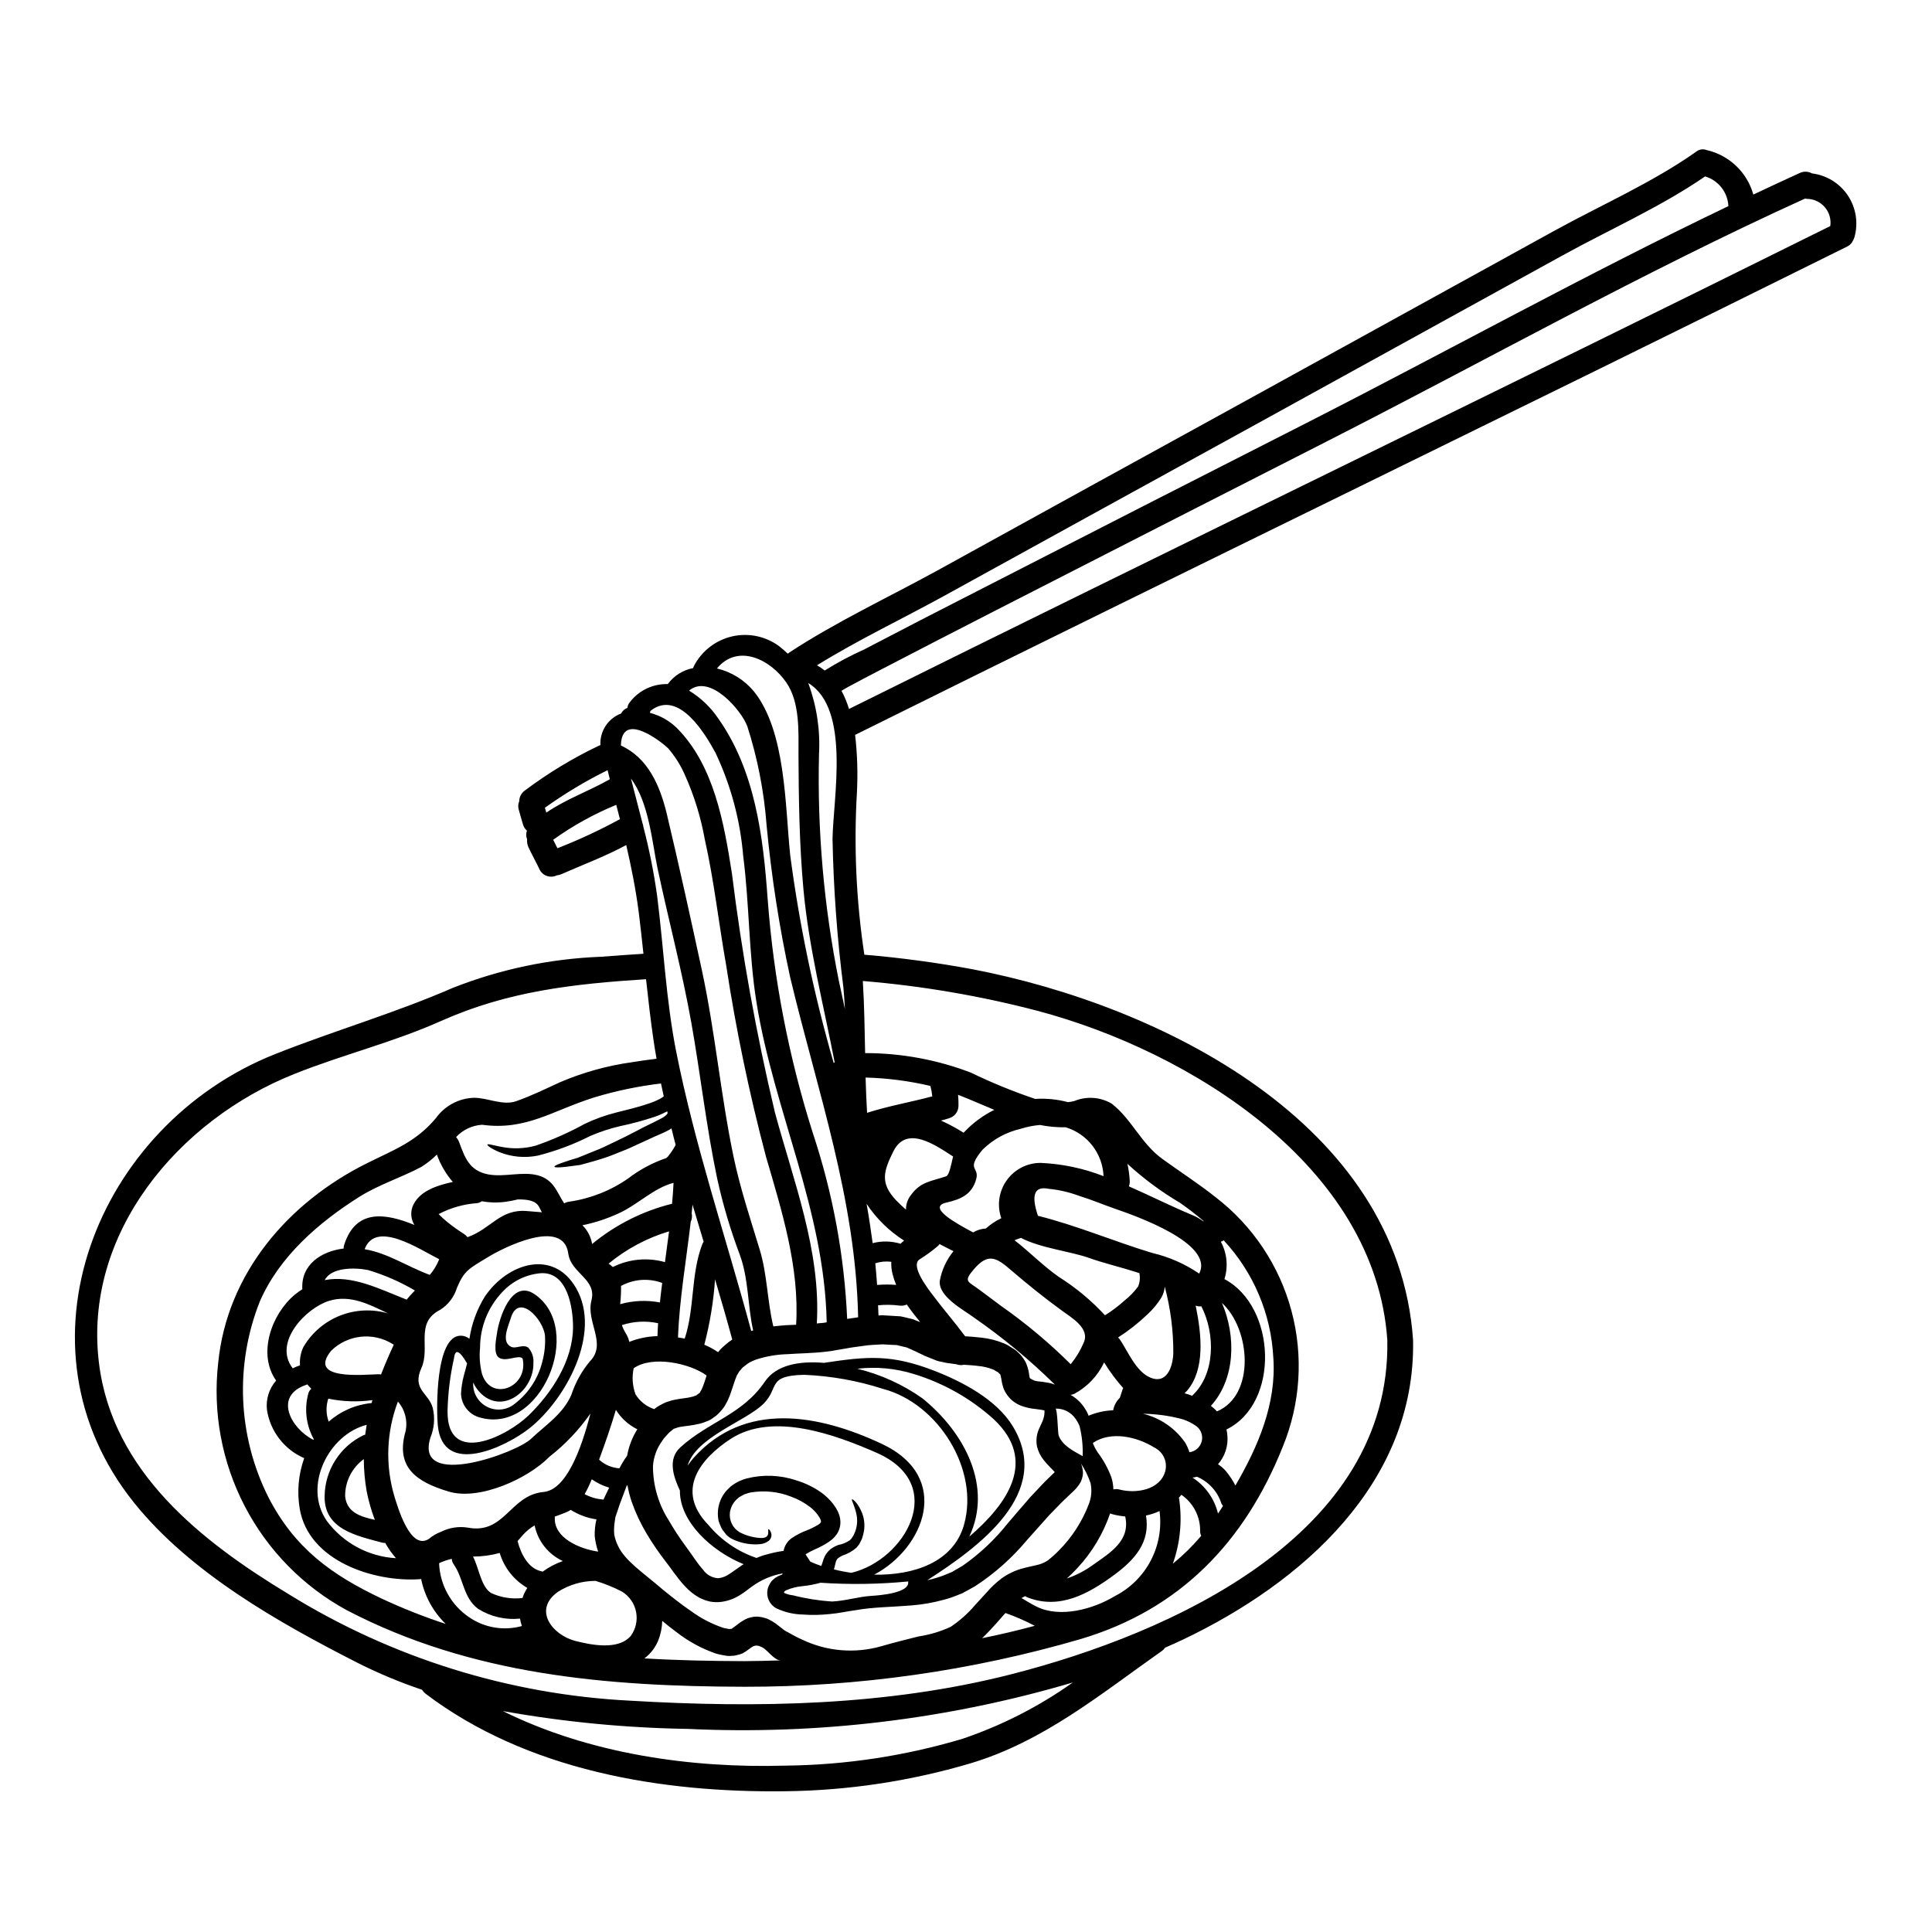 <?xml version="1.0" encoding="UTF-8"?>
<!-- Uploaded to: SVG Find, www.svgrepo.com, Generator: SVG Find Mixer Tools -->
<svg fill="#000000" width="800px" height="800px" version="1.1" viewBox="144 144 512 512" xmlns="http://www.w3.org/2000/svg">
 <g>
  <path d="m343.95 572.45 0.543-0.023h0.18l0.344 0.023c0.156 0.023 0.156 0 0.453 0.047v0.004c0.293 0.039 0.578 0.098 0.863 0.18 0.297 0.066 0.59 0.156 0.863 0.246 0.273 0.09 0.395 0.18 0.59 0.273 0.625 0.301 1.227 0.66 1.793 1.066 0.789 0.59 1.52 1.18 2.289 1.77l0.363 0.227 0.137 0.09 0.34 0.156 1.27 0.703 0.004 0.008c0.82 0.469 1.672 0.895 2.539 1.27 6.566 3.156 14.062 3.785 21.059 1.77 3.269-0.953 6.586-1.766 9.84-2.586 2.945-0.441 5.809-1.297 8.512-2.543 2.394-1.605 4.559-3.527 6.426-5.719 1.066-1.156 2.133-2.312 3.176-3.473 1.184-1.359 2.5-2.59 3.938-3.676 0.797-0.57 1.637-1.07 2.519-1.496 0.477-0.203 0.816-0.395 1.406-0.613l1.09-0.363c2.019-0.59 3.356-0.789 4.586-1.113 0.945-0.23 1.848-0.629 2.652-1.184 1.023-0.805 1.992-1.676 2.902-2.609 3.457-3.481 6.148-7.644 7.902-12.227 0.711-1.789 0.879-3.746 0.477-5.629-0.633-1.848-1.496-3.609-2.566-5.242 0.023 0.09 0.07 0.156 0.113 0.273l0.203 0.613c0.066 0.246 0.113 0.52 0.156 0.789v-0.004c0.105 0.562 0.105 1.137 0 1.699-0.102 0.516-0.262 1.02-0.473 1.5-0.203 0.34-0.434 0.746-0.637 1.02l-0.59 0.727-0.52 0.566c-1.344 1.316-2.406 2.223-3.43 3.266-1.066 1.113-2.133 2.199-3.199 3.289-2.019 2.269-4.016 4.496-5.969 6.691v0.004c-3.938 4.703-8.547 8.797-13.688 12.145l-1.996 1.109-1.023 0.547-0.223 0.133-0.137 0.066-0.246 0.113-0.07 0.023-0.477 0.18-0.004 0.004c-1.324 0.566-2.691 1.039-4.086 1.41-2.766 0.758-5.602 1.258-8.461 1.496-5.398 0.453-10.215 0.434-14.777 1.246-2.406 0.32-4.539 0.844-7.012 1.047h0.004c-2.356 0.258-4.727 0.305-7.086 0.133-2.453-0.043-4.867-0.609-7.086-1.656-1.781-0.977-2.719-3-2.312-4.992 0.062-0.266 0.148-0.531 0.25-0.785 0.195-0.5 0.461-0.965 0.789-1.387 0.285-0.297 0.59-0.578 0.91-0.836l0.91-0.547c0.34-0.156 0.633-0.246 0.953-0.363h-0.004c0.066-0.121 0.141-0.234 0.227-0.34-2.953 0.523-5.746 1.711-8.168 3.473-0.977 0.699-1.969 1.543-3.312 2.363l-0.004-0.004c-1.438 0.891-3.047 1.473-4.723 1.707-1.02 0.137-2.055 0.113-3.066-0.07-0.477-0.109-0.953-0.246-1.406-0.395l-1.316-0.566h0.004c-1.496-0.812-2.84-1.879-3.973-3.148-2.133-2.269-3.633-4.699-5.176-6.629-1.801-2.332-3.461-4.773-4.969-7.305-1.59-2.66-2.91-5.477-3.938-8.402-0.488-1.449-0.867-2.938-1.133-4.445-0.062 0.082-0.133 0.156-0.203 0.227-0.434 1.133-0.887 2.312-1.34 3.562-0.18 0.5-0.363 0.977-0.547 1.477l-0.543 1.633c-0.18 0.543-0.363 1.113-0.566 1.68l-0.203 1.453h-0.004c-0.141 1.008-0.172 2.027-0.09 3.039 0.184 1.039 0.512 2.047 0.977 2.996 1.789 3.996 6.941 7.352 11.809 11.574 2.449 1.996 4.992 4.016 7.691 5.852v0.004c2.547 1.855 5.363 3.316 8.352 4.328 0.332 0.105 0.676 0.18 1.023 0.227l0.477 0.09 0.133 0.023 0.5-0.043c0.113-0.023 0.273-0.023 0.32-0.047-0.023-0.023-0.047-0.023-0.047-0.043v-0.004c-0.02 0-0.035-0.008-0.043-0.023 0.066-0.047 0.133-0.066 0.203-0.113 0.395-0.227 0.953-0.723 1.996-1.477 0.625-0.434 1.293-0.809 1.996-1.109 0.488-0.156 0.992-0.277 1.5-0.359l0.18-0.047h0.113zm6.898 11.57c-1.574 0-3.453-2.652-4.586-3.309-2.676-1.543-2.953 0.156-5.539 1.473h0.004c-0.465 0.184-0.941 0.328-1.43 0.434l-0.703 0.156c-0.133 0.02-0.262 0.027-0.395 0.023l-0.68 0.047h-0.156c-1.156-0.023-0.363 0-0.637-0.023l-0.004 0.004c-0.051-0.008-0.105-0.016-0.156-0.027l-0.434-0.066-0.883-0.16c-0.555-0.094-1.102-0.227-1.637-0.395-3.695-1.297-7.16-3.184-10.258-5.586-1.363-0.996-2.629-2.019-3.856-3.039v0.004c-0.043 1.762-0.398 3.508-1.043 5.152-0.773 1.895-2.043 3.551-3.676 4.785 8.781 0.523 17.633 0.703 26.48 0.727 3.188-0.035 6.406-0.082 9.586-0.195zm-18.945-63.605-0.043 0.047h-0.047l-0.09 0.047-0.18 0.066-0.363 0.133-0.746 0.297h-0.004c-0.48 0.168-0.977 0.297-1.477 0.395-1.93 0.453-3.609 0.523-4.699 0.746-0.27 0.047-0.531 0.113-0.789 0.203-0.191 0.051-0.379 0.113-0.566 0.184-0.09 0.066-0.199 0.098-0.312 0.09l-0.863 0.703-0.227 0.18-0.047 0.023-0.273 0.297-0.633 0.68v0.004c-0.438 0.434-0.82 0.922-1.137 1.449-1.375 1.922-2.195 4.184-2.363 6.539-0.016 5.137 1.453 10.172 4.231 14.492 1.312 2.281 2.754 4.484 4.312 6.606 1.82 2.43 3.148 4.652 4.676 6.328 0.898 1.34 2.363 2.191 3.969 2.316 0.891-0.059 1.758-0.328 2.519-0.789 0.863-0.5 1.84-1.227 2.906-1.969l0.84-0.59 0.57-0.363c-8.465-3.43-16.977-11.258-16.887-19.52-1.68-3.629-3.356-8.305 0.156-11.48 7.516-6.809 16.41-8.602 22.398-17.43 2.953-4.328 8.961-5.492 15.613-4.926 11.645-1.77 17.906-2.289 29.23 2.086 7.441 2.887 16.566 7.648 20.859 14.777 10.629 17.633-8.871 31.84-22.691 40.734 0.863-0.18 1.723-0.395 2.519-0.656h0.004c1.234-0.375 2.449-0.832 3.629-1.359l0.395-0.18h0.023l0.09-0.047 0.203-0.133 0.82-0.477 1.656-0.957v-0.004c4.5-3.133 8.516-6.906 11.93-11.195 0.953-1.133 1.93-2.269 2.93-3.43l3.109-3.586 3.219-3.426c1.09-1.156 2.34-2.269 3.246-3.199-0.613-0.703-1.77-1.723-2.953-3.223-0.832-1.039-1.426-2.25-1.746-3.543-0.301-1.516-0.141-3.09 0.457-4.519 0.453-1.066 0.789-1.699 1.043-2.289 0.172-0.441 0.305-0.898 0.395-1.363 0.051-0.336 0.078-0.676 0.09-1.02-0.012-0.121-0.012-0.242 0-0.363-0.18-0.059-0.359-0.105-0.543-0.137-0.59-0.113-1.344-0.18-2.293-0.32l-0.004 0.004c-1.129-0.129-2.242-0.395-3.309-0.789-0.758-0.285-1.473-0.684-2.113-1.18l-0.246-0.18-0.113-0.113-0.066-0.043-0.004-0.004c-0.094-0.078-0.184-0.16-0.27-0.25-0.293-0.301-0.566-0.621-0.82-0.953-0.508-0.66-0.906-1.395-1.18-2.176-0.09-0.344-0.156-0.637-0.246-0.953h-0.004c-0.07-0.27-0.125-0.543-0.16-0.82l-0.109-0.68-0.09-0.395c-0.047-0.344-0.137-0.344-0.16-0.5-0.043-0.043 0.113 0.156 0.113 0.047l-0.727-0.703-0.043-0.023-0.066-0.043-0.18-0.09-0.344-0.203-0.004-0.004c-0.219-0.168-0.465-0.305-0.727-0.391-1.258-0.496-2.586-0.801-3.934-0.91-1.133-0.156-2.406-0.223-3.719-0.316-0.672 0.16-1.375 0.109-2.019-0.137-0.789-0.09-1.727-0.227-2.543-0.344-0.5-0.09-0.887-0.18-1.34-0.293l-0.633-0.125-0.156-0.047-0.09-0.02-0.395-0.113-0.34-0.137-2.836-1.133-2.43-1.18-1.887-0.84-0.453-0.203-0.656-0.156-1.316-0.32-0.637-0.16h-0.18l-0.09-0.023-1.18-0.047-2.363-0.133c-1.652 0.133-3.289 0.113-5.016 0.395-1.574 0.223-3.148 0.395-4.809 0.723l-2.34 0.395v-0.004c-0.922 0.195-1.852 0.34-2.789 0.43-3.633 0.43-6.965 0.43-10.125 0.656v0.004c-2.891 0.066-5.758 0.555-8.508 1.453-0.574 0.215-1.133 0.465-1.676 0.746-0.457 0.281-0.887 0.59-1.297 0.934l-0.523 0.395-0.789 0.93-0.203 0.227v0.043l-0.16 0.273-0.395 0.656c-0.477 1.113-0.887 2.43-1.43 4.086-0.285 0.906-0.637 1.793-1.043 2.656l-0.789 1.43 0.004-0.004c-0.402 0.578-0.844 1.121-1.32 1.637-0.25 0.262-0.512 0.512-0.785 0.75-0.152 0.137-0.32 0.258-0.496 0.363l-0.957 0.68c-0.176 0.113-0.363 0.211-0.555 0.297zm34.156 36.516v-0.004c-0.004 0.02-0.012 0.035-0.023 0.047-0.297 0.328-0.5 0.727-0.59 1.16-0.137 0.477-0.203 1.043-0.453 1.77 1.531 0.391 3.086 0.691 4.652 0.906 14.203-3.383 25.848-23.418 6.648-31.816-10.871-4.766-27.551-10.961-38.715-3.633-7.871 5.152-14.82 13.594-5.789 22.828 3.359 4.008 7.754 7.016 12.707 8.691 0.891-0.395 1.812-0.715 2.758-0.953 1.441-0.41 2.914-0.719 4.398-0.93 0.25-1.324 0.988-2.508 2.066-3.312 1.277-0.871 2.656-1.59 4.106-2.133 1.023-0.402 2.008-0.887 2.953-1.453 0.258-0.145 0.488-0.34 0.68-0.566 0.09-0.137 0.09-0.113 0.113-0.25 0.02-0.043-0.023-0.156-0.023-0.273-0.066-0.137 0-0.113-0.113-0.363l-0.203-0.395-0.043-0.09-0.09-0.113-0.367-0.566c-0.555-0.773-1.219-1.461-1.969-2.043-1.562-1.215-3.312-2.172-5.176-2.836-3.379-1.316-7.051-1.691-10.629-1.086-0.41 0.07-0.816 0.184-1.203 0.336l-0.543 0.18-0.434 0.25c-0.297 0.18-0.633 0.297-0.906 0.496l-0.746 0.66v0.004c-0.895 0.891-1.484 2.043-1.68 3.293-0.297 2.137 0.723 4.238 2.586 5.332 1.633 0.852 3.426 1.363 5.266 1.496 3.312 0.297 1.93-2.383 2.383-2.312 0.113 0.023 0.477 0.227 0.727 1.18 0.133 0.699-0.121 1.418-0.664 1.879-0.684 0.52-1.504 0.836-2.359 0.91-2.164 0.188-4.34-0.133-6.356-0.93-0.676-0.25-1.316-0.586-1.906-1l-0.52-0.453-0.113-0.113c-0.055-0.047-0.102-0.098-0.141-0.16-0.043-0.043-0.18-0.246-0.18-0.246-0.203-0.246-0.395-0.523-0.613-0.789-0.254-0.332-0.453-0.699-0.59-1.09-0.18-0.43-0.363-0.863-0.52-1.34-0.188-0.887-0.246-1.793-0.184-2.699 0.152-1.98 0.938-3.859 2.246-5.356 0.367-0.363 0.75-0.723 1.113-1.109 0.43-0.328 0.875-0.633 1.336-0.91l0.727-0.395c0.395-0.203 0.477-0.203 0.723-0.32h0.004c0.465-0.203 0.941-0.371 1.43-0.496 4.352-1.113 8.93-0.941 13.188 0.496 2.391 0.719 4.652 1.82 6.691 3.269 1.129 0.828 2.144 1.805 3.016 2.902l0.633 0.91 0.16 0.223 0.18 0.344 0.223 0.395h0.008c0.215 0.422 0.391 0.859 0.523 1.316 0.156 0.496 0.242 1.016 0.25 1.543 0.043 1.145-0.27 2.277-0.887 3.246-0.527 0.797-1.207 1.48-1.996 2.019-1.195 0.824-2.473 1.523-3.812 2.086-0.863 0.379-1.699 0.816-2.5 1.316v0.09l1.227 1.883h0.004c0.949 0.43 1.918 0.809 2.902 1.137 0.18-0.395 0.34-1.09 0.609-1.82l0.004 0.004c0.316-0.961 0.887-1.816 1.656-2.473 0.113-0.125 0.246-0.23 0.395-0.32l0.203-0.133 0.457-0.277v0.004c0.379-0.215 0.773-0.395 1.18-0.543 1.078-0.207 2.102-0.621 3.019-1.227l0.457-0.457 0.363-0.566 0.18-0.273v0.004c0.055-0.094 0.098-0.195 0.133-0.297 0.094-0.246 0.203-0.477 0.32-0.723 0.535-1.445 0.66-3.008 0.359-4.519-0.543-2.586-1.453-3.856-1.18-4.039 0.133-0.113 1.496 0.789 2.652 3.609 0.707 1.828 0.809 3.832 0.297 5.719-0.066 0.246-0.156 0.5-0.223 0.789-0.07 0.156-0.047 0.156-0.16 0.477l-0.223 0.43c-0.137 0.297-0.297 0.59-0.457 0.887-0.223 0.297-0.453 0.59-0.703 0.887l-0.008-0.004c-1.07 0.949-2.328 1.66-3.695 2.09-0.203 0.133-0.344 0.133-0.637 0.34l-0.43 0.297-0.137 0.113c0-0.004-0.008-0.039-0.027-0.039zm-14.301 9.172c0.023 0 0.07 0 0.25 0.133l0.004-0.004c0.688 0.285 1.41 0.473 2.152 0.547 3.391 0.867 6.856 1.414 10.348 1.637 3.566-0.16 6.992-1.297 10.531-1.5 1.969-0.133 10.191-0.723 9.621-3.809v-0.004c-7.719 0.746-15.484 0.859-23.223 0.34-1.516 0.43-3.062 0.723-4.629 0.887-1.562 0.129-3.098 0.512-4.539 1.133-0.094 0.074-0.191 0.141-0.293 0.203l-0.117 0.117c0.023-0.027 0.023-0.066 0-0.094-0.008 0.047-0.016 0.09-0.02 0.137-0.043 0.094-0.066 0.16-0.09 0.277zm272.43-376.15c3.879 0.473 7.356 2.617 9.52 5.871 2.164 3.254 2.801 7.293 1.734 11.055-0.098 0.336-0.242 0.656-0.426 0.953-0.297 0.641-0.801 1.16-1.434 1.473-87.566 43.469-175.45 86.004-262.97 129.45 0.586 5.07 0.746 10.176 0.48 15.273-0.844 14.348-0.184 28.746 1.965 42.957v0.023c9.66 0.809 19.273 2.102 28.801 3.879 49.594 9.551 112.65 40.602 116.62 98.238 0.727 37.785-29.25 64.27-60.977 79.383-1.574 0.75-3.148 1.434-4.723 2.133-0.227 0.324-0.5 0.609-0.816 0.844-16.363 11.504-31.41 24.055-50.926 29.863h0.004c-15.883 4.688-32.332 7.16-48.887 7.352-32.973 0.434-68.512-5.492-95.402-25.867-0.355-0.289-0.66-0.637-0.906-1.023-5.801-1.957-11.457-4.312-16.926-7.059-20.992-10.691-44.504-23.918-59.457-42.594-33.289-41.574-9.84-99.977 37.328-118.76 15.68-6.238 31.703-10.848 47.23-17.609 12.543-4.945 25.836-7.731 39.309-8.238 3.719-0.297 7.441-0.543 11.188-0.789-0.395-3.676-0.789-7.352-1.246-11.02-0.789-6.082-1.969-11.957-3.312-17.789-5.559 2.996-11.457 5.195-17.246 7.738h-0.008c-0.367 0.156-0.758 0.258-1.156 0.293-1.605 0.789-3.547 0.203-4.449-1.336-0.953-2.043-2.062-3.996-3.019-6.039-0.328-0.68-0.461-1.434-0.395-2.18-0.297-0.734-0.312-1.551-0.043-2.293-0.5-0.43-0.863-0.996-1.043-1.633-0.395-1.34-0.789-2.656-1.137-3.973-0.203-0.719-0.156-1.488 0.137-2.176 0.008-1.109 0.535-2.152 1.43-2.812 6.141-4.613 12.723-8.605 19.652-11.914 0.16-0.07 0.297-0.113 0.434-0.16v-0.004c-0.191-3.684 2.023-7.07 5.477-8.375 0.348-0.695 0.949-1.227 1.68-1.496 0.059-0.586 0.305-1.137 0.699-1.574 2.383-3.082 6.094-4.836 9.988-4.723 1.625-2.207 4.023-3.723 6.719-4.242 0.066-0.227 0.16-0.449 0.27-0.656 2.07-3.922 5.742-6.746 10.059-7.742 4.32-0.992 8.859-0.059 12.434 2.566 0.84 0.656 1.609 1.34 2.34 2.019 0.133-0.09 0.246-0.203 0.395-0.316 12.344-8.105 26.145-14.562 39.078-21.648 27.027-14.91 54.062-29.789 81.105-44.637 27.551-15.16 55.094-30.332 82.629-45.523 12.324-6.785 26.051-12.797 37.559-20.945h-0.008c0.82-0.648 1.934-0.777 2.883-0.344h0.113c2.879 0.707 5.516 2.168 7.648 4.227 2.129 2.062 3.672 4.652 4.473 7.508 4.086-1.93 8.191-3.856 12.301-5.719h-0.004c1.035-0.488 2.238-0.449 3.238 0.105zm4.856 13.957c0.254-1.738-0.23-3.5-1.332-4.863-1.105-1.367-2.727-2.211-4.477-2.328-0.297 0.004-0.598-0.023-0.887-0.09-42.957 19.492-84.578 42.902-126.61 64.289-29.434 14.98-58.852 29.992-88.254 45.047-10.055 5.152-20.102 10.332-30.137 15.547-2.883 1.496-5.742 2.996-8.602 4.539-0.277 0.133-1.066 0.633-1.746 1.02v-0.004c0.824 1.535 1.492 3.148 1.996 4.816 86.527-42.961 173.52-85.012 260.04-127.97zm-27.004-5.285c-0.172-3.672-2.648-6.832-6.172-7.871-11.734 8.082-25.527 14.168-37.965 21.039-27.027 14.91-54.062 29.805-81.105 44.684-27.551 15.133-55.105 30.293-82.656 45.477-11.074 6.078-22.805 11.656-33.629 18.352 0.715 0.41 1.398 0.875 2.043 1.387 3.356-2.102 6.852-3.965 10.461-5.582 9.801-5.129 19.633-10.207 29.5-15.227 29.23-15 58.488-29.938 87.773-44.82 37.156-18.93 74.035-39.375 111.75-57.438zm-190.08 389.08c42.395-10.828 100.67-36.855 99.695-88.559-3.176-46.199-52.402-76.586-92.73-87.273-15.164-3.969-30.648-6.609-46.27-7.898 0.395 6.352 0.477 12.734 0.613 19.109 9.582-0.004 19.082 1.75 28.027 5.172 5.527 2.684 11.223 5.008 17.043 6.969 2.926-0.184 5.859 0.105 8.691 0.859 0.559-0.059 1.113-0.16 1.656-0.293 3.231-1.344 6.902-1.09 9.914 0.68 5.422 4.223 7.738 10.551 13.504 14.707 4.695 3.402 9.621 6.559 14.137 10.168h0.004c9.789 7.559 16.824 18.129 20.016 30.074 3.195 11.949 2.371 24.617-2.34 36.051-10.121 25.277-27.277 43.07-53.465 50.875v0.004c-28.977 8.445-59.008 12.707-89.188 12.66-36.535-0.09-72.422-3.109-105.36-20.285-11.559-6.293-20.977-15.891-27.047-27.566-6.074-11.676-8.523-24.895-7.039-37.973 2.34-23.695 18.539-42.551 39.484-52.941 7.086-3.543 12.957-5.629 18.199-11.914h0.004c2.352-3.301 6.117-5.301 10.164-5.406 3.586 0 7.535 2.133 11.094 0.91 4.019-1.406 7.762-3.246 11.598-5.016h0.004c6.078-2.602 12.469-4.387 19.016-5.309 2.199-0.367 4.406-0.66 6.606-0.934-0.297-1.609-0.543-3.219-0.789-4.832-0.789-5.398-1.406-10.824-1.996-16.246-19.242 1.246-36.582 3.148-54.375 11.094-12.664 5.652-26.004 8.895-38.848 14.027-30.465 12.117-56.133 42.145-51.727 76.844 3.629 28.594 27.094 47.02 50.242 61.008 27.305 16.891 58.438 26.602 90.5 28.227 33.609 1.992 68.172 1.379 100.96-6.992zm59.434-50.02c6.012-10.324 10.914-21.738 10.051-33.852v0.004c-0.582-11.605-5.242-22.633-13.16-31.141-0.223 0.176-0.477 0.301-0.754 0.363 1.645 3.043 1.988 6.617 0.957 9.918 13.73 7.238 14.773 32.863 0.543 39.848 0.121 0.57 0.207 1.148 0.25 1.73 0.211 2.727-0.688 5.426-2.496 7.477 0.766 0.508 1.457 1.109 2.066 1.797 0.984 1.188 1.84 2.481 2.547 3.856zm-4.883-19.652c10.234-4.328 8.918-21.809 1.316-28.734 3.812 8.852 3.543 20.152-2.926 27.277 0.582 0.434 1.121 0.922 1.609 1.457zm1.574 25.051v0.004c-0.141-0.199-0.273-0.402-0.391-0.613-1.012-3.211-3.387-5.82-6.492-7.125-0.387 0.109-0.781 0.184-1.18 0.227 3.394 2.188 5.816 5.602 6.762 9.527 0.25-0.363 0.477-0.699 0.703-1.043 0.23-0.34 0.414-0.656 0.617-0.973zm-5.18-75.406c0.023-0.023 0.047-0.066 0.07-0.09-1.934-1.633-3.973-3.242-6.176-4.766l0.004-0.004c-5.027-2.961-9.73-6.441-14.027-10.391 0.328 1.484 0.535 2.996 0.617 4.516 0.023 0.492-0.055 0.988-0.23 1.453 5.695 2.496 11.234 5.285 16.68 7.559v-0.004c1.094 0.438 2.125 1.02 3.062 1.727zm-2.906 46.137c6.039-5.652 6.129-16.27 2.363-23.648-0.504 0.098-1.027 0.035-1.5-0.18 1.633 7.894 2.477 16.883-2.223 22.512-0.223 0.25-0.477 0.477-0.723 0.727 0.684 0.188 1.359 0.414 2.019 0.68 0.023-0.023 0.043-0.07 0.066-0.09zm2.34 37.191c-0.195-0.379-0.297-0.797-0.293-1.223 0.074-3.856-1.797-7.484-4.981-9.656-0.227 0.273-0.395 0.543-0.66 0.789v-0.004c0.062 0.184 0.102 0.375 0.113 0.566 0.801 5.699 0.215 11.504-1.699 16.926 2.727-2.231 5.246-4.707 7.519-7.398zm-0.551-69.488c4.176-8.012-17.223-15.43-22.152-17.133-3.195-1.109-6.352-2.453-9.598-3.449l0.004 0.004c-2.629-0.988-5.371-1.625-8.164-1.895-3.746-0.77-4.684 1.613-2.812 7.152 10.348 2.586 20.074 6.762 30.254 9.84h-0.004c4.461 1.039 8.691 2.898 12.473 5.481zm-2.59 47.34c1.539-0.191 2.816-1.285 3.238-2.773 0.422-1.492-0.086-3.094-1.297-4.062-1.434-1.055-3.074-1.797-4.812-2.18-3.086-0.746-6.246-1.141-9.422-1.184 4.566 1.098 8.559 3.848 11.215 7.715 0.457 0.785 0.824 1.617 1.086 2.484zm-4.258-26.211c0.031-5.965-0.734-11.91-2.266-17.676-0.086 1.012-0.391 1.996-0.887 2.883-1.023 1.66-2.277 3.172-3.719 4.488-2.387 2.281-4.984 4.328-7.762 6.106 0.203 0.191 0.387 0.406 0.543 0.637 2.086 3.148 4.176 8.238 7.785 9.895 4.606 2.113 6.172-2.836 6.305-6.332zm-2.152 31.297c0.688-2.531-0.523-5.188-2.883-6.332-4.562-2.859-11.484-4.473-16.27-1.223l0.09 0.32 0.043 0.109 0.137 0.277 0.246 0.566c0.25 0.395 0.434 0.789 0.727 1.223l0.004-0.004c1.531 2.027 2.762 4.269 3.652 6.648 0.32 1.031 0.496 2.102 0.523 3.18 0.547-0.121 1.113-0.105 1.652 0.043 4.25 1.113 10.648 0.195 12.078-4.809zm-13.344 33.039c4.062-2.07 7.383-5.348 9.504-9.387 2.121-4.035 2.938-8.629 2.34-13.148-1.148 0.527-2.352 0.926-3.586 1.184 1.156 6.965-2.789 11.574-8.441 15.742-6.781 4.992-14.41 9.258-22.871 5.992h-0.004c-0.242-0.09-0.473-0.215-0.68-0.367-0.16 0.07-0.367 0.184-0.523 0.25-0.164 0.074-0.324 0.156-0.477 0.25 1.27 0.727 2.473 1.523 3.938 2.246 6.277 3.141 15.059 0.715 20.801-2.762zm6.172-82.059c0.461-1.121 0.574-2.356 0.32-3.543-4.812-1.543-9.738-2.723-13.211-3.973-5.039-1.82-12.867-2.59-18.156-5.356-0.582 0.176-1.148 0.387-1.699 0.633 3.996 3.109 7.535 6.762 11.668 9.668h-0.004c4.535 2.848 8.668 6.281 12.301 10.215 1.824-1.145 3.547-2.441 5.148-3.883 1.379-1.078 2.602-2.348 3.633-3.762zm-11.98 73.801c4.672-3.289 9.98-6.469 8.555-12.848h-0.004c-1.109-0.098-2.211-0.285-3.289-0.566-0.242-0.062-0.477-0.145-0.703-0.25-1.832 5.363-4.769 10.281-8.621 14.434-0.82 0.906-1.91 1.969-2.836 2.812l-0.004 0.004c2.469-0.844 4.793-2.051 6.902-3.586zm7.805-46.344c0.055-0.18 0.133-0.355 0.227-0.52-1.895-2.109-3.59-4.387-5.062-6.809-1.684 3.562-4.465 6.492-7.941 8.352-0.305 0.125-0.625 0.207-0.953 0.25 1.668 0.941 3.055 2.312 4.016 3.969l0.344 0.59c0.246 0.5 0.273 0.637 0.395 0.953v0.023h-0.004c2.074-0.871 4.289-1.363 6.535-1.449 0.234-1.262 0.852-2.422 1.773-3.316 0.238-0.668 0.441-1.363 0.672-2.043zm-4.992-56.68c-0.242-6.016-4.269-11.215-10.031-12.957-2.285 0.039-4.57-0.168-6.809-0.613-1.75 0.148-3.477 0.492-5.148 1.023-3.797 0.875-7.277 2.781-10.059 5.512-4.582 5.512-0.789 4.426-1.699 7.805-1.109 4.086-4.086 5.356-7.871 6.219-5.445 1.223 3.019 5.762 7.059 7.918h-0.004c1.027-0.617 2.191-0.973 3.387-1.043 1.219-1.102 2.594-2.019 4.082-2.723-1.184-3.379-0.652-7.121 1.426-10.035 2.074-2.914 5.438-4.641 9.016-4.625 5.707 0.246 11.332 1.434 16.652 3.512zm-5.266 44.133c1.746-3.812-3.148-6.582-5.902-8.602-4.629-3.383-8.875-6.785-13.234-10.527-3.938-3.43-6.148-4.789-9.938-0.367-2.93 3.406-1.574 3.18 1.387 5.422 1.906 1.434 3.789 2.836 5.695 4.246l-0.004 0.004c6.621 4.633 12.832 9.824 18.562 15.52 1.41-1.727 2.566-3.644 3.434-5.695zm-0.273 30.059c0.109-2.68-0.168-5.359-0.816-7.961-0.277-0.684-0.637-1.332-1.066-1.93-1.191-1.762-3.211-2.781-5.336-2.699 0.566 0 0.613 6.441 0.863 7.125 1.023 2.731 3.996 4.133 6.356 5.465zm-9.215-19.469h0.004c0.637 0.109 1.258 0.285 1.859 0.52-6.676-6.582-13.914-12.57-21.629-17.902-2.543-1.906-9.371-5.469-8.871-9.645 0.531-2.871 1.781-5.562 3.629-7.82-1.156-0.57-2.406-1.203-3.699-1.887-0.145 0.219-0.32 0.418-0.52 0.59-1.52 1.277-3.129 2.445-4.812 3.496-2.473 1.699 2.363 7.871 3.453 9.328 2.789 3.742 5.875 7.262 8.66 11.02 1.34 0.09 2.723 0.18 4.266 0.363h-0.004c2.121 0.215 4.191 0.746 6.152 1.574 0.543 0.227 1.059 0.508 1.543 0.84l0.746 0.477 0.395 0.25 0.18 0.133 0.09 0.047 0.047 0.043c0.043 0.023 0.113 0.113 0.297 0.25l0.93 0.906 0.004 0.004c0.59 0.668 1.094 1.41 1.496 2.203 0.273 0.637 0.484 1.297 0.637 1.969l0.156 0.863 0.09 0.59c0.047 0.246 0.07 0.395 0.094 0.453l0.043 0.156c0.402 0.25 0.82 0.469 1.25 0.656 0.27 0.07 0.543 0.125 0.816 0.164 0.727 0.051 1.637 0.148 2.703 0.367zm-3.496 64.426h0.004c-2.496-1.324-5.09-2.457-7.762-3.379l-2.609 2.953c-1.09 1.199-2.246 2.473-3.562 3.719 4.676-0.941 9.32-2.035 13.934-3.285zm-17.34-23.617c10.281-8.805 18.105-20.219 6.516-31.094h0.004c-6.098-5.512-13.332-9.609-21.195-12.004-4.848-1.512-9.957-1.992-15-1.406 6.188 1.504 12.039 4.16 17.242 7.828 11.328 9.148 18.68 23.473 12.438 36.676zm-1.68 53.531h0.004c10.379-3.527 20.188-8.543 29.125-14.887-33.09 9.773-67.586 13.934-102.05 12.301-16.434-0.258-32.816-1.836-48.996-4.723 22.875 11.324 49.746 15.18 74.844 14.457 15.949-0.164 31.797-2.57 47.078-7.144zm8.309-166.64c-3.199-1.316-6.379-2.754-9.602-3.992l0.008 0.004c0.094 0.977 0.129 1.961 0.113 2.945-0.023 1.523-1.039 2.852-2.5 3.269-0.699 0.227-1.43 0.434-2.133 0.613 2.07 0.934 4.07 2.012 5.988 3.223 2.32-2.492 5.074-4.547 8.129-6.059zm-8.016 109.93c4.109-14.5-6.738-32.066-21.418-35.973l0.004 0.004c-6.781-2.188-13.828-3.445-20.945-3.746-9.938 0.227-6.516 3.336-10.711 7.606-4.543 4.629-18.043 8.895-20.176 16.496 0.488-0.75 1.035-1.465 1.633-2.133 13.523-15.043 32.973-11.57 49.812-3.676 18.895 8.875 11.188 27.734-2.023 34.676 10.488 0.184 21.016-3.262 23.832-13.25zm-2.906-97.582h0.008c-0.023-0.023-0.055-0.039-0.09-0.047-4.723-3.039-12.277-8.371-15.773-1.223-2.496 5.082-3.609 8.266 0.746 12.867 0.844 0.887 1.727 1.699 2.633 2.496h0.004c-0.023-1.391 0.438-2.742 1.293-3.836 2.586-3.609 5.356-3.633 9.348-4.996 0.773-0.266 1.273-2.738 1.84-5.258zm-5.512-15.934h0.008c-0.09-0.93-0.254-1.852-0.5-2.754-5.633-1.324-11.391-2.07-17.176-2.223 0.09 3.148 0.223 6.238 0.395 9.348 5.684-1.824 11.559-2.824 17.301-4.367zm-4.242 59.434c0.34 0.113 0.703 0.277 1.043 0.395-1.246-1.52-2.453-3.062-3.543-4.652h0.008c-0.625 0.289-1.32 0.383-2 0.277-1.867-0.242-3.754-0.266-5.625-0.07 0.047 0.91 0.09 1.793 0.113 2.699l0.953-0.066 3.066 0.18 1.52 0.09h0.113s0.59 0.09 0.543 0.09l0.07 0.023 0.34 0.066 0.656 0.16 1.32 0.316 0.633 0.16zm-4.172-20.363c0.301-0.297 0.621-0.574 0.953-0.84-3.961-2.508-7.348-5.828-9.938-9.734 0.613 3.453 1.133 6.922 1.609 10.418 2.426-0.633 4.977-0.578 7.375 0.156zm-1.145 10.906c-0.383-0.922-0.703-1.867-0.953-2.832-0.277-1.074-0.391-2.184-0.34-3.293-1.426-0.18-2.875-0.047-4.246 0.395 0.203 1.91 0.344 3.812 0.477 5.742 1.684-0.141 3.375-0.145 5.062-0.012zm-12.988 9.012c0.953-0.156 1.93-0.297 2.906-0.43-0.656-31.488-10.758-59.754-17.996-90.047h-0.004c-2.891-13.316-4.984-26.789-6.262-40.355-0.668-8.922-2.383-17.73-5.117-26.25-1.523-4.133-9.918-14.047-15.434-9.418l0.004-0.004c3.055 1.859 5.676 4.352 7.688 7.305 9.84 13.914 11.961 31.344 13.141 47.93h0.004c1.562 21.078 5.582 41.902 11.98 62.047 5.285 15.91 8.344 32.473 9.09 49.223zm-2.176-89.48c0.52 2.453 1.066 4.902 1.574 7.352-0.09-1.883-0.223-3.785-0.395-5.695-1.664-13.059-2.629-26.199-2.883-39.363 0.156-10.828 4.832-34.543-6.441-41.328 2.242 6.023 3.215 12.445 2.856 18.863-0.48 20.191 1.293 40.371 5.281 60.168zm-1.387 21.676v-0.004c0.074-0.074 0.16-0.141 0.246-0.203-2.949-15.203-6.828-30.254-8.266-45.754-1.09-11.957-1.27-23.871-1.32-35.875 0-6.016 0.395-13.754-3.199-18.973-4.285-6.266-12.934-10.395-18.406-3.766h0.004c3.844 0.918 7.285 3.059 9.805 6.102 8.508 10.602 8.238 30.48 9.602 43.348h-0.004c2.453 18.637 6.309 37.062 11.535 55.121zm-2.93 68.879c0.395-0.043 0.727-0.113 1.066-0.18-0.59-29.82-13.977-55.891-18.629-84.918-2.043-12.777-1.84-25.801-3.496-38.625v-0.004c-0.781-9.48-3.266-18.746-7.332-27.348-2.449-4.516-9.668-17.109-17.242-11.141v0.004c-0.039 0.176-0.094 0.352-0.164 0.52 2.707 0.691 5.18 2.086 7.172 4.039 9.84 9.895 12.48 25.191 14.562 38.441h0.004c2.637 21.344 6.445 42.527 11.414 63.453 4.926 18.223 12.203 36.742 11.094 55.891 0.504-0.074 1.047-0.094 1.547-0.141zm-7.035 0.477c0.91-15.223-3.742-30.023-7.988-44.547v-0.004c-4.422-16.703-7.945-33.633-10.551-50.719-1.969-11.094-3.199-22.398-5.672-33.406v0.004c-1.047-5.836-2.801-11.52-5.219-16.926-1.129-2.617-2.652-5.043-4.516-7.195-1.297-1.297-12.324-10.258-12.484-0.703 7.195 3.269 10.352 10.629 12.168 18.156 3.266 13.73 6.297 27.551 9.281 41.348 3.543 16.43 4.992 33.223 8.441 49.652 1.77 8.375 4.402 16.223 6.875 24.371 2.043 6.691 1.996 13.66 3.629 20.402 1.137-0.137 2.269-0.227 3.363-0.32zm-11.891 1.656c0.156-0.043 0.34-0.113 0.5-0.156-1.477-6.629-1.18-13.617-3.519-19.996h0.004c-2.492-6.602-4.504-13.371-6.016-20.262-2.883-13.684-4.406-27.551-6.852-41.305-2.449-13.754-6.062-27.277-8.965-40.961-1.383-6.582-2.266-17.473-7.035-23.715 1 3.938 2.043 7.871 3.043 11.758v-0.004c0.133 0.324 0.215 0.668 0.246 1.02 1.594 6.09 2.82 12.266 3.676 18.5 1.703 13.57 2.34 27.391 4.973 40.801 4.961 25.137 13.273 49.598 19.941 74.312zm-6.832 3.633c0.559-0.504 1.16-0.961 1.797-1.363-1.43-5.332-2.977-10.629-4.562-15.977-0.398 5.856-1.348 11.664-2.84 17.34 1.281 0.535 2.504 1.195 3.648 1.977l0.66-0.789c0.387-0.395 0.84-0.809 1.293-1.18zm-4.992 8.145h-0.023c-4.356-3.199-14.344-5.398-19.309-1.91-0.496 2.297-0.332 4.691 0.477 6.898 1.137 1.859 2.898 3.254 4.969 3.938l0.637-0.496c0.551-0.367 1.125-0.691 1.723-0.977 0.5-0.27 1.027-0.477 1.574-0.613 0.473-0.168 0.961-0.301 1.453-0.395 1.906-0.395 3.356-0.434 4.449-0.746 0.27-0.047 0.535-0.121 0.785-0.23l0.344-0.137 0.156-0.043 0.59-0.434c0.16-0.102 0.312-0.215 0.453-0.34v-0.137c0-0.113 0.023-0.023 0.137-0.203 0.113-0.18 0.227-0.453 0.344-0.656v-0.004c0.258-0.578 0.484-1.168 0.676-1.77 0.18-0.527 0.359-1.141 0.566-1.754zm-0.789-35.426c-1-3.269-1.969-6.562-2.953-9.84-0.066 0.789-0.133 1.52-0.223 2.289h0.004c0.168 0.758 0.082 1.551-0.254 2.25-1.18 10.191-2.973 20.355-3.383 30.637 0.613 0.09 1.203 0.203 1.793 0.32 2.676-8.129 1.574-16.953 4.652-25.008l0.004-0.004c0.09-0.242 0.215-0.469 0.375-0.672zm-7.422-25.668c-0.395-1.453-0.746-2.906-1.109-4.379h0.004c-0.223 0.152-0.449 0.297-0.684 0.43-1.316 0.703-2.519 1.18-3.652 1.68l-3.312 1.52c-2.156 1.023-4.219 1.969-6.242 2.723-1.832 0.777-3.703 1.453-5.606 2.019-1.746 0.5-3.332 0.957-4.723 1.32-1.43 0.203-2.656 0.363-3.652 0.477-2 0.227-3.086 0.227-3.148-0.023s1.023-0.703 2.863-1.316c0.93-0.32 2.062-0.68 3.383-1.066l4.418-1.801c1.633-0.59 3.363-1.477 5.242-2.363 1.883-0.887 3.883-1.887 5.992-2.996 2.043-1.137 4.609-2.246 6.629-3.363v0.008c0.426-0.242 0.82-0.531 1.18-0.863 0.109-0.121 0.211-0.254 0.297-0.395-0.043-0.18-0.066-0.34-0.113-0.52l-0.273 0.133c-1 0.531-2.039 0.977-3.109 1.344-2.977 0.988-6.008 1.809-9.078 2.449-2.699 0.633-5.344 1.5-7.894 2.59-4.434 2.246-9.098 3.996-13.914 5.219-3.438 0.699-7.004 0.375-10.258-0.934-2.223-0.93-3.199-1.766-3.148-1.969 0.09-0.297 1.383 0.133 3.606 0.566 3.043 0.625 6.191 0.527 9.191-0.293 4.516-1.559 8.887-3.504 13.07-5.809 2.688-1.273 5.492-2.277 8.375-2.996 2.973-0.75 5.902-1.43 8.758-2.43 0.891-0.297 1.758-0.66 2.59-1.09 0.414-0.203 0.805-0.453 1.16-0.75-0.25-1.133-0.5-2.269-0.727-3.406l-0.004 0.004c-5.949 0.703-11.824 1.926-17.562 3.652-11.168 3.473-18.105 8.895-29.867 7.285-2.625 0.172-5.086 1.34-6.875 3.266 0.336 0.375 0.602 0.805 0.789 1.273 1.543 4.176 2.723 7.625 7.648 8.602 4.356 0.844 9.055-0.863 13.277 0.273 4.289 1.18 5.082 4.676 6.941 7.422v-0.004c0.418-0.242 0.879-0.395 1.359-0.449 5.606-0.812 10.945-2.918 15.59-6.152 3.051-2.34 6.465-4.164 10.102-5.402 0.133-0.137 0.297-0.273 0.43-0.395 0.789-0.969 1.484-2.012 2.074-3.117zm-0.953 15.609c0.16-1.859 0.32-3.695 0.395-5.559-5.219 1.34-9.484 5.762-14.387 8.012h0.004c-3.117 1.457-6.391 2.539-9.762 3.227 1.352 1.348 2.25 3.082 2.566 4.965 6.18-5.098 13.422-8.742 21.199-10.668zm-1.883 15.48c0.363-2.754 0.746-5.473 1.09-8.195l0.004 0.004c-5.856 1.758-11.301 4.668-16.023 8.555 0.391 0.277 0.762 0.582 1.113 0.906 4.289-2.141 9.223-2.602 13.832-1.293zm-1.34 10.688c0.18-1.746 0.395-3.473 0.609-5.195h0.008c-3.582-1.336-7.566-1.047-10.914 0.789 0.027 1.613-0.051 3.227-0.23 4.832 3.438-0.969 7.055-1.121 10.562-0.453zm-0.637 8.918c0.047-1.156 0.066-2.289 0.16-3.449l0.008 0.004c-3.188-0.688-6.5-0.516-9.602 0.5 0.262 0.77 0.613 1.508 1.043 2.199 0.441 0.688 0.75 1.449 0.91 2.246 2.391-0.945 4.93-1.461 7.496-1.527zm-7.148 79.508h0.008c1.363-1.828 1.902-4.148 1.48-6.391-0.426-2.242-1.77-4.207-3.707-5.414-2.258-1.168-4.621-2.129-7.055-2.863-3.519 0-6.969 1.004-9.941 2.887-6.719 4.762-1.547 11.414 4.559 13.023 4.168 1.059 11.359 2.535 14.676-1.281zm-0.91-47.816 0.008 0.004c0.441-2.496 1.359-4.883 2.699-7.035-2.336-1.148-4.301-2.938-5.672-5.152-1.316 4.449-2.836 8.805-4.449 13.207 1.48 1.355 3.379 2.164 5.379 2.293 0.598-1.168 1.285-2.289 2.055-3.352zm-1.898-168.72c-0.316-1.246-0.633-2.519-0.977-3.789-5.91 2.422-11.52 5.527-16.711 9.254 0.395 0.746 0.746 1.496 1.133 2.246 5.676-2.219 11.207-4.793 16.555-7.711zm-2.676-10.574c-0.203-0.789-0.395-1.609-0.59-2.406-5.801 2.863-11.355 6.195-16.609 9.961 0.109 0.434 0.223 0.863 0.363 1.297 5.172-3.562 11.277-5.695 16.746-8.805 0.031-0.023 0.055-0.023 0.078-0.047zm-0.867 189.17c0.246-0.496 0.477-0.953 0.699-1.43h0.004c-1.652-0.488-3.215-1.238-4.629-2.223-0.531 1.355-1.16 2.672-1.883 3.938 1.453 0.781 3.051 1.262 4.695 1.406l0.297 0.066c0.023-0.066 0.047-0.113 0.066-0.18 0.266-0.512 0.516-1.055 0.75-1.578zm-2.223 15.523c-0.457-1.324-0.762-2.695-0.91-4.086-0.047-1.504 0.105-3.008 0.453-4.473-2.422-0.344-4.742-1.203-6.805-2.512-0.359 0.238-0.742 0.441-1.137 0.609-1.02 0.434-2.062 0.789-3.109 1.18 0 0.09 0.023 0.18 0.023 0.273-0.281 5.398 6.57 8.285 11.5 9.008zm-1.793-66.559c1.52-5.676-5.398-7.129-6.129-12.438-1.289-9.602-17.223-1.543-21.254 0.93-5.195 3.148-6.297 3.586-8.238 8.125-0.73 2.422-2.309 4.504-4.449 5.856-6.809 3.449-2.519 9.938-4.973 15.41-2.586 5.719 1.91 6.582 2.996 10.574 0.633 2.625 0.418 5.379-0.609 7.875-4.379 13.98 23.078 3.973 26.711 0.277 3.906-3.68 8.484-6.562 10.668-11.691l-0.004-0.004c1.055-3.188 2.691-6.148 4.836-8.734 4.703-4.699-1.047-10.461 0.457-16.18zm-12.648 50.742c5.945-0.57 9.914-11.125 12.391-20.789-3.031 4.344-6.695 8.207-10.871 11.461-5.672 5.809-18.5 11.664-26.664 9.234-8.738-2.609-14.23-6.512-11.414-16.137 0.531-2.758-0.227-5.609-2.062-7.738-3.086 8.109-3.398 17.016-0.883 25.324 0.746 2.293 4.086 14.301 9.055 11.098l-0.004 0.004c0.988-0.828 2.109-1.48 3.312-1.93 2.148-1.07 4.574-1.449 6.945-1.09 9.938 1.926 11.188-8.598 20.195-9.438zm5.082 18.309v0.004c-3.856-1.777-6.633-5.285-7.481-9.445-1.191 0.691-2.266 1.57-3.176 2.609-0.43 0.523-0.887 1.043-1.34 1.543 0.887 3.453 2.863 7.309 6.356 8.012 0.109 0.023 0.18 0.07 0.293 0.094v-0.004c1.633-1.199 3.434-2.144 5.348-2.809zm-5.559-92.426c-0.25-0.453-0.477-0.93-0.746-1.43-0.887-1.703-3.148-2.019-5.676-1.969-1.047 0.262-2.109 0.469-3.18 0.617-2.09 0.285-4.219 0.238-6.297-0.141-0.363 0.25-0.773 0.418-1.203 0.5-3.586 0.242-7.078 1.23-10.258 2.906 0.73 0.75 1.5 1.453 2.316 2.109 1.402 1.137 2.875 2.188 4.402 3.148 0.355 0.23 0.672 0.523 0.93 0.863 6.398-2.293 8.602-7.559 15.844-6.922 1.234 0.113 2.508 0.203 3.867 0.316zm-4.723 101.12c0.258-0.543 0.547-1.066 0.863-1.574-3.531-2.043-6.144-5.356-7.312-9.262-2.309 0.633-4.691 0.953-7.082 0.957 1.613 3.016 2.09 8.102 4.902 9.711v-0.004c2.57 1.172 5.414 1.613 8.215 1.273 0.121-0.375 0.258-0.742 0.418-1.102zm-0.57 8.531v-0.004c-0.234-0.637-0.398-1.297-0.496-1.969-3.875 0.402-7.773-0.504-11.078-2.566-4.019-2.949-3.832-8.035-6.516-11.844l0.004 0.004c-0.297-0.422-0.473-0.918-0.5-1.434-1.16 0.262-2.285 0.648-3.359 1.156 0.215 5.773 3.176 11.098 7.969 14.324 4.082 2.809 9.203 3.66 13.977 2.328zm-18.309-117.69-0.004-0.004c-1.84-2.133-3.269-4.59-4.219-7.246-1.25 1.238-2.637 2.336-4.129 3.269-5.379 2.859-11.191 4.652-16.41 7.918-10.734 6.762-21.129 15.742-26.348 27.645-6.703 16.84-5.894 35.746 2.227 51.953 6.965 13.523 16.727 20.605 30.16 26.938 5.477 2.555 11.098 4.777 16.84 6.656-3.324-3.223-5.594-7.375-6.516-11.914-0.129 0.035-0.262 0.059-0.395 0.066-12.047 0.789-29.387-4.742-31.773-18.652h0.004c-0.766-4.504-0.359-9.133 1.18-13.434-5.277-2.277-9.008-7.117-9.871-12.801-0.32-2.812 0.562-5.633 2.43-7.762-4.992-7.012-1.246-17.609 4.949-22.762 0.68-0.543 1.34-1.02 1.996-1.453-0.395-6.512 5.019-10.051 10.961-10.777l-0.004 0.004c-0.027-0.309 0.012-0.621 0.117-0.91 3.062-9.758 11.051-8.441 18.633-5.332v-0.004c-0.879-1.41-1.082-3.144-0.547-4.723 1.508-4.117 6.269-5.703 10.719-6.68zm-6.094 24.633c1.047-1.242 1.891-2.644 2.492-4.152-5.289-2.656-16.84-10.484-19.766-2.656 6.098 1.008 11.27 4.594 17.273 6.809zm-6.152 6.559c0.68-0.84 1.43-1.633 2.199-2.43-3.91-2.305-8.086-4.125-12.434-5.422-3.406-0.68-9.715-0.789-11.461 2.676 7.211-1.418 14.402 2.301 21.688 5.164zm-3.391 11.941c-0.117-0.059-0.23-0.129-0.34-0.203-5.191-3.215-11.91-2.465-16.27 1.812-6.379 7.918 8.66 6.297 12.5 6.219 0.246 0 0.488 0.023 0.73 0.066 1.02-2.648 2.156-5.281 3.379-7.894zm0.59 56.598v-0.004c-1.09-1.25-2.051-2.609-2.859-4.059-0.289 0-0.578-0.031-0.863-0.094-6.625-1.816-15.352-3.449-15.203-12.277v0.004c0.035-3.375 1.012-6.668 2.816-9.52 1.805-2.852 4.363-5.141 7.394-6.621 0.176-0.078 0.355-0.141 0.543-0.18 0.113-0.867 0.25-1.746 0.395-2.613-10.098 2.566-16.973 16.25-10.551 25.484 4.348 5.84 11.059 9.453 18.328 9.859zm-24.402-56.234c2.242-3.699 5.641-6.551 9.672-8.117 4.031-1.566 8.465-1.758 12.613-0.543-4.992-2.406-10.051-5.039-15.613-3.332-6.125 1.883-14.957 11.02-9.645 17.883v-0.004c0.625-0.301 1.27-0.566 1.93-0.789-0.145-1.766 0.211-3.539 1.027-5.113zm17.93 15.113c0.066-0.273 0.137-0.523 0.203-0.789-3.891 0.531-7.84 0.398-11.688-0.391-0.645 1.988-0.605 4.137 0.113 6.102 3.168-2.805 7.141-4.531 11.355-4.938zm0.863 30.953h-0.004c-0.941-2.477-1.668-5.027-2.176-7.625-0.488-2.801-0.742-5.641-0.75-8.484-3.144 2.277-4.988 5.941-4.945 9.828 0.395 4.328 4.156 5.449 7.871 6.266zm-16.18-21.422-0.004-0.004c-0.074-0.09-0.133-0.188-0.18-0.293-1.922-3.676-2.359-7.945-1.227-11.934 0.156-0.426 0.414-0.809 0.75-1.117-0.387-0.355-0.742-0.742-1.066-1.156-0.09 0.047-0.18 0.09-0.297 0.137-8.691 2.926-4.109 11.527 1.887 14.562z"/>
  <path d="m296.68 485.37c6.922 12.027-2.906 29.684-12.438 37.195-6.059 4.789-23.012 13.07-24.234-0.977-0.344-3.883-0.703-23.617 6.082-23.617h-0.004c0.844 0 1.66 0.289 2.316 0.82 0.59-3.969 1.98-7.773 4.086-11.191 5.988-8.855 18.133-12.762 24.191-2.231zm-12.664 33.789c6.172-5.945 11.809-14.562 11.844-23.461 0-4.996-1.383-14.82-8.66-14.277-3.856 0.355-7.445 2.125-10.074 4.973-3.785 3.981-5.898 9.258-5.906 14.746-0.234 2.344-0.059 4.711 0.523 6.992 2.406 7.477 12.391 3.496 10.758-4.086-0.957-1.223-4.473 1.066-6.332-0.297-1.5-1.066-0.68-4.992-0.453-6.488 0.52-3.769 3.785-14.434 9.914-10.305 13.547 9.145 1.613 37.852-14.887 32.566v0.004c-2.652-0.902-4.473-3.352-4.57-6.152 0.078-1.68 0.344-3.348 0.785-4.973 0.297-1.02 0.566-2.039 0.82-3.086-2-3.449-3.148-3.938-3.453-1.406v0.004c-1.051 4.641-1.625 9.379-1.723 14.137-0.074 14.566 15.738 6.559 21.414 1.109zm3.719-14.363c0.602-2.246 0.832-4.578 0.684-6.898-0.477-4.328-7.012-11.391-9.055-4.586-0.68 2.203-2.609 6.266 0.043 7.582 1.344 0.68 3.148-0.789 4.586 0.246 0.988 1.086 1.484 2.535 1.363 3.996 0.227 7.422-8.395 14.168-14.32 7.715-0.672-0.734-1.223-1.566-1.633-2.473-0.16 2.535 1.113 4.941 3.297 6.234s4.906 1.25 7.051-0.109c3.992-2.805 6.828-6.965 7.984-11.707z"/>
 </g>
</svg>